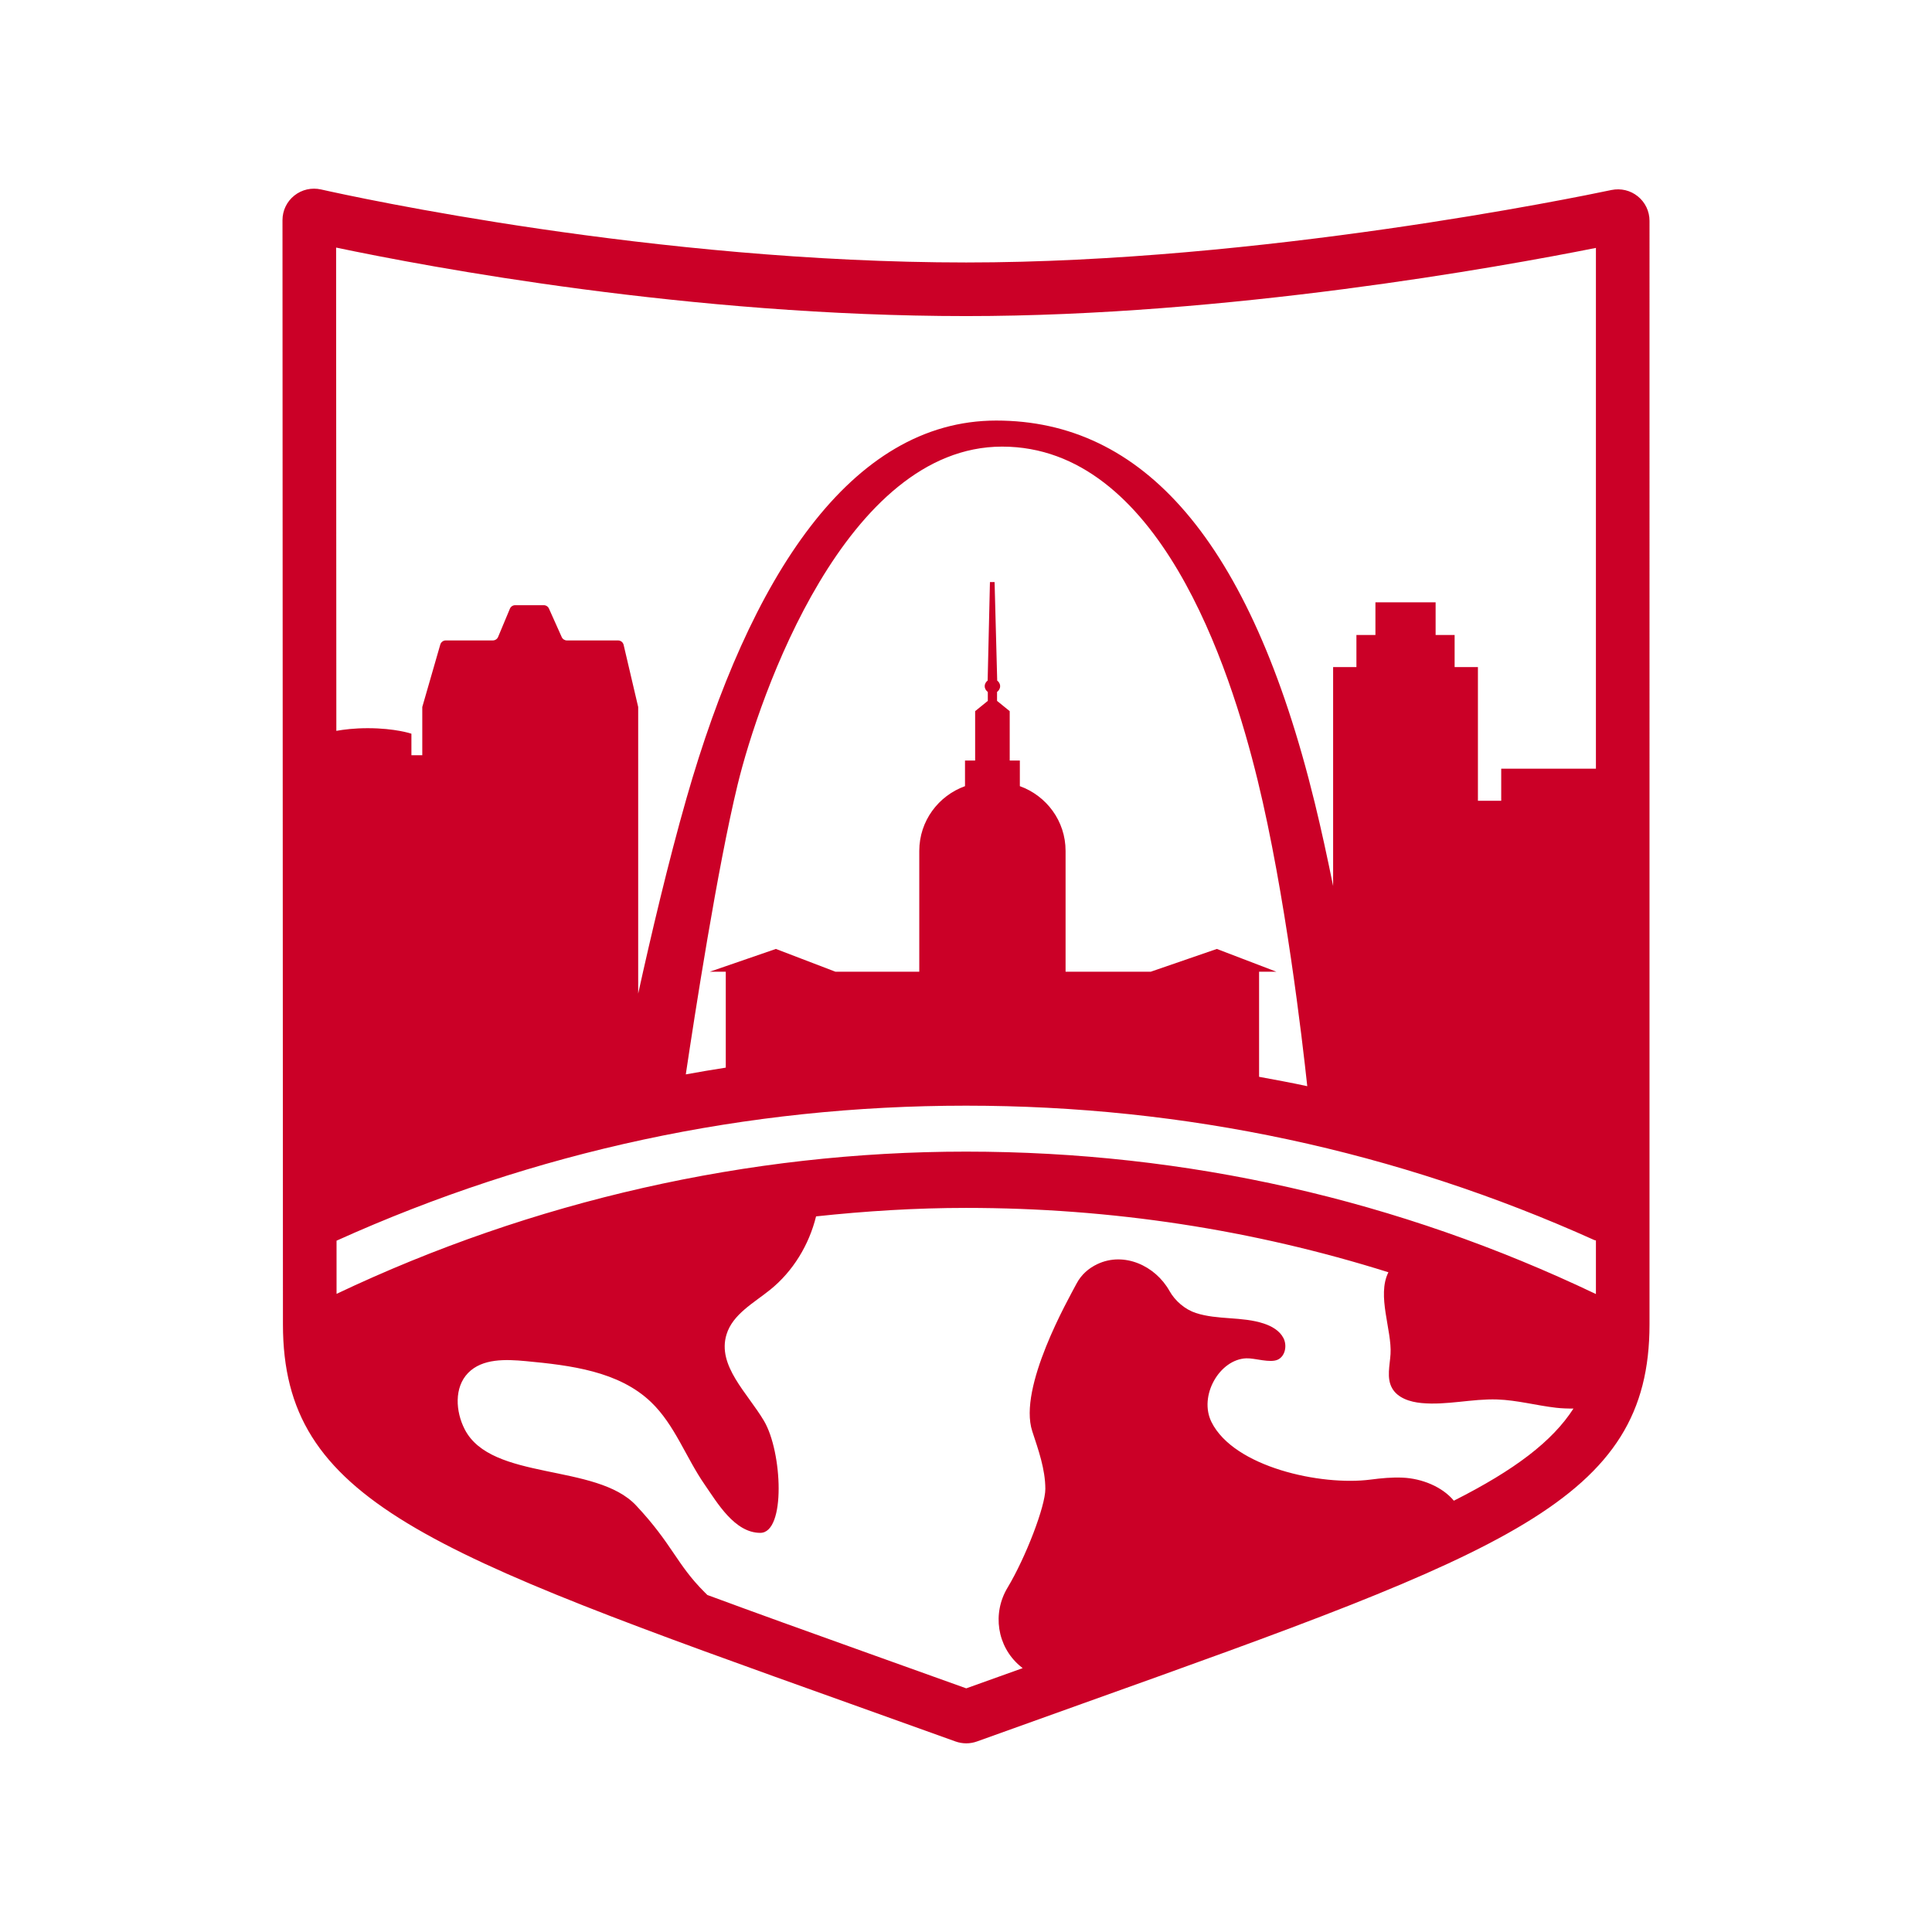 <?xml version="1.0" encoding="UTF-8"?>
<svg id="Layer_2" data-name="Layer 2" xmlns="http://www.w3.org/2000/svg" version="1.1" viewBox="0 0 512 512">
  <defs>
    <style>
      .cls-1 {
        fill: #cb0027;
      }

      .cls-1, .cls-2 {
        stroke-width: 0px;
      }

      .cls-2 {
        display: none;
        fill: none;
      }
    </style>
  </defs>
  <rect class="cls-2" x="50" y="50" width="412" height="412"/>
  <path class="cls-1" d="M434.042,52.036c-1.959-1.588-4.486-2.192-6.999-1.682-9.3,1.966-93.152,19.204-170.978,19.204-82.618,0-162.199-17.373-170.996-19.354-2.502-.553-5.076.029-7.075,1.624-1.988,1.591-3.131,3.965-3.131,6.518.011,21.09.12,249.561.12,292.638,0,46.747,37.892,60.3,150.372,100.529l27.845,9.985c.928.335,1.901.502,2.869.502.965,0,1.926-.168,2.837-.495l27.86-9.992c112.48-40.229,150.372-53.782,150.372-100.529V58.521c0-2.527-1.129-4.894-3.095-6.485ZM256.004,305.191c-57.706,0-115.021,13.099-166.813,37.696-.001-4.035-.002-8.726-.003-14.092,52.556-23.722,108.666-35.78,166.816-35.78,58.035,0,114.068,11.987,166.539,35.627.128.057.264.039.393.088v14.205c-52.277-24.943-108.339-37.744-166.932-37.744ZM322.477,251.478l-17.496,6.03h-22.592v-32.012c0-7.928-5.068-14.614-12.118-17.158v-6.792h-2.686v-13.082l-3.357-2.725v-2.357c.473-.374.818-.885.818-1.535s-.345-1.161-.818-1.535h.041l-.691-26.058h-1.231l-.608,26.058h.041c-.473.375-.818.885-.818,1.535s.345,1.162.819,1.535v2.357l-3.357,2.725v13.082h-2.686v6.792c-7.05,2.545-12.119,9.231-12.119,17.158v32.012h-22.236l-15.765-6.03-17.497,6.03h4.217v25.424c-3.545.536-7.068,1.164-10.592,1.79,2.346-15.726,8.396-54.808,13.722-76.741,5.771-23.764,28.68-89.625,70.107-89.625s60.307,58.118,67.717,88.431c7.325,29.968,11.855,69.02,13.148,81.062-4.234-.927-8.505-1.691-12.769-2.486v-27.855h4.571l-15.765-6.03ZM256.065,83.766c69.371,0,141.345-12.981,166.87-18.068v138.014h-25.096v8.498h-6.174v-35.431h-6.174v-8.498h-5.037v-8.658h-15.951v8.658h-5.037v8.498h-6.174v58.013c-1.522-7.513-3.154-15.03-4.865-22.03-17.128-70.107-45.795-101.309-84.412-101.309s-65.362,41.559-82.092,100.115c-4.843,16.948-9.39,36.292-12.796,51.739v-75.945l-3.859-16.471c-.16-.684-.771-1.168-1.473-1.168h-13.554c-.597,0-1.137-.35-1.381-.895l-3.381-7.552c-.243-.544-.784-.895-1.381-.895h-7.572c-.61,0-1.161.367-1.396.93l-3.127,7.481c-.235.563-.786.93-1.396.93h-12.473c-.674,0-1.267.446-1.454,1.094l-4.771,16.545v12.787h-2.879v-5.709s-4.249-1.461-11.553-1.461c-3.565,0-6.373.35-8.343.707-.024-55.101-.049-107.744-.059-128.074,24.728,5.196,93.76,18.156,166.991,18.156ZM385.286,397.701c-3.1-3.727-8.493-5.881-13.545-6.109-2.845-.129-5.676.144-8.505.513-13.196,1.719-36.196-3.314-42.162-15.209-3.482-6.942,2.092-16.651,9.197-16.928,2.275-.089,6.308,1.322,8.366.349,1.992-.941,2.495-3.772,1.482-5.729-1.012-1.956-3.09-3.136-5.181-3.829-5.792-1.92-12.239-.911-18.04-2.806-2.857-.933-5.494-3.201-6.961-5.817-3.798-6.772-12.089-10.463-19.108-7.143-2.33,1.102-4.269,2.771-5.551,5.206-2.118,4.021-15.525,27.482-11.719,39.094,1.634,4.984,3.45,10.03,3.466,15.274.015,4.595-5.193,18.154-10.024,26.197-4.079,6.792-2.776,15.514,3.238,20.671.254.218.517.425.776.638l-14.95,5.356-25.93-9.293c-15.855-5.671-29.994-10.761-42.678-15.449-.244-.243-.487-.487-.731-.73-7.495-7.479-8.512-12.715-18.16-23.003-10.586-11.288-38.338-6.405-45.413-20.168-2.435-4.737-2.822-11.107.887-14.929,3.768-3.884,9.958-3.651,15.345-3.142,11.8,1.115,24.559,2.65,33.128,10.838,6.314,6.033,9.258,14.713,14.239,21.888,3.282,4.727,7.91,12.782,14.726,12.782s5.845-21.481.984-29.679c-4.402-7.424-12.456-14.634-9.933-22.888,1.643-5.377,7.194-8.327,11.57-11.858,6.069-4.899,10.3-11.881,12.166-19.447,13.187-1.411,26.447-2.244,39.739-2.244,38.578,0,76.018,5.768,111.937,17.057-3.126,6.162.958,15.393.562,21.674-.192,3.043-1.081,6.317.386,8.989,1.464,2.665,4.767,3.702,7.795,3.992,6.694.642,13.404-1.173,20.125-.944,5.24.179,10.356,1.596,15.565,2.194,1.518.174,3.067.232,4.613.207-5.588,8.697-15.554,16.268-31.7,24.425Z"/>
</svg>